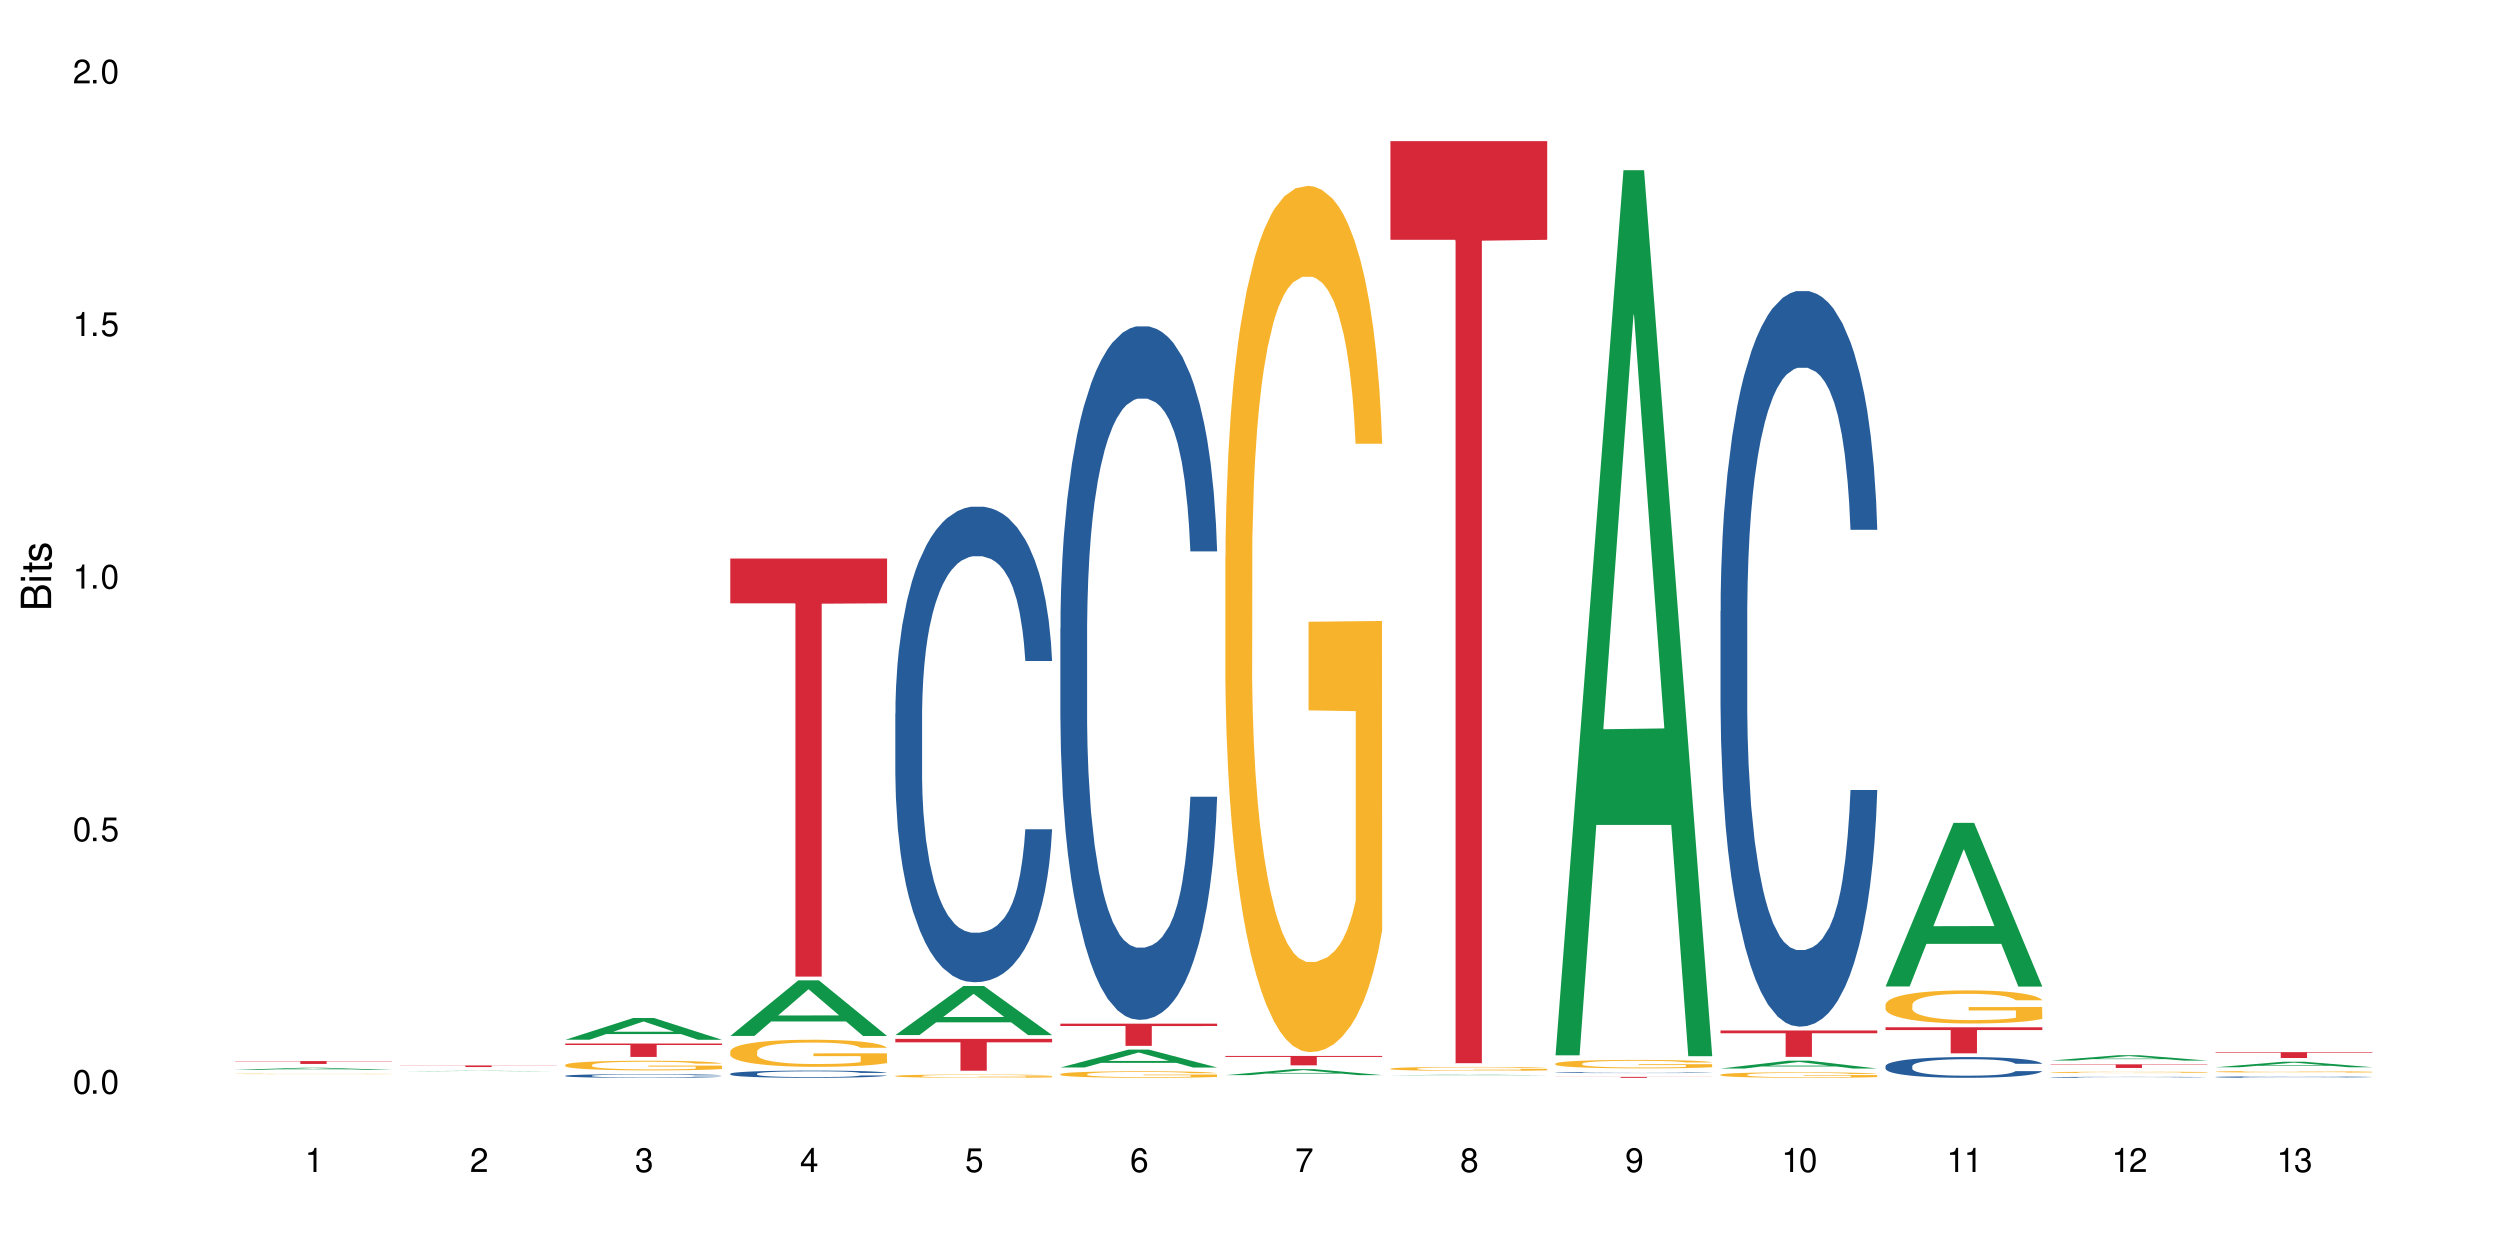 <?xml version="1.0" encoding="UTF-8"?>
<svg xmlns="http://www.w3.org/2000/svg" xmlns:xlink="http://www.w3.org/1999/xlink" width="720" height="360" viewBox="0 0 720 360">
<defs>
<g>
<g id="glyph-0-0">
</g>
<g id="glyph-0-1">
<path d="M 2.641 -6.938 C 2 -6.938 1.422 -6.656 1.078 -6.172 C 0.641 -5.562 0.406 -4.641 0.406 -3.359 C 0.406 -1.016 1.188 0.219 2.641 0.219 C 4.078 0.219 4.859 -1.016 4.859 -3.297 C 4.859 -4.641 4.656 -5.547 4.203 -6.172 C 3.844 -6.656 3.281 -6.938 2.641 -6.938 Z M 2.641 -6.188 C 3.547 -6.188 4 -5.25 4 -3.375 C 4 -1.406 3.562 -0.484 2.625 -0.484 C 1.734 -0.484 1.281 -1.438 1.281 -3.344 C 1.281 -5.25 1.734 -6.188 2.641 -6.188 Z M 2.641 -6.188 "/>
</g>
<g id="glyph-0-2">
<path d="M 1.828 -1 L 0.828 -1 L 0.828 0 L 1.828 0 Z M 1.828 -1 "/>
</g>
<g id="glyph-0-3">
<path d="M 4.562 -6.797 L 1.062 -6.797 L 0.547 -3.094 L 1.328 -3.094 C 1.719 -3.562 2.047 -3.734 2.578 -3.734 C 3.484 -3.734 4.062 -3.109 4.062 -2.094 C 4.062 -1.125 3.484 -0.531 2.578 -0.531 C 1.828 -0.531 1.375 -0.906 1.188 -1.672 L 0.328 -1.672 C 0.453 -1.109 0.547 -0.844 0.75 -0.594 C 1.125 -0.078 1.828 0.219 2.594 0.219 C 3.969 0.219 4.922 -0.781 4.922 -2.219 C 4.922 -3.562 4.031 -4.484 2.719 -4.484 C 2.25 -4.484 1.859 -4.359 1.469 -4.062 L 1.734 -5.969 L 4.562 -5.969 Z M 4.562 -6.797 "/>
</g>
<g id="glyph-0-4">
<path d="M 2.484 -4.938 L 2.484 0 L 3.328 0 L 3.328 -6.938 L 2.766 -6.938 C 2.469 -5.875 2.281 -5.734 0.984 -5.562 L 0.984 -4.938 Z M 2.484 -4.938 "/>
</g>
<g id="glyph-0-5">
<path d="M 4.859 -0.828 L 1.281 -0.828 C 1.359 -1.406 1.672 -1.781 2.5 -2.281 L 3.469 -2.828 C 4.406 -3.344 4.906 -4.062 4.906 -4.906 C 4.906 -5.484 4.672 -6.031 4.266 -6.406 C 3.859 -6.766 3.375 -6.938 2.719 -6.938 C 1.859 -6.938 1.219 -6.625 0.844 -6.031 C 0.609 -5.672 0.5 -5.234 0.484 -4.531 L 1.328 -4.531 C 1.359 -5.016 1.406 -5.281 1.531 -5.516 C 1.75 -5.938 2.188 -6.203 2.703 -6.203 C 3.469 -6.203 4.031 -5.641 4.031 -4.891 C 4.031 -4.344 3.719 -3.859 3.125 -3.516 L 2.234 -3 C 0.812 -2.172 0.406 -1.531 0.328 -0.016 L 4.859 -0.016 Z M 4.859 -0.828 "/>
</g>
<g id="glyph-0-6">
<path d="M 2.125 -3.188 L 2.578 -3.188 C 3.5 -3.188 3.984 -2.766 3.984 -1.922 C 3.984 -1.062 3.469 -0.531 2.594 -0.531 C 1.656 -0.531 1.203 -1 1.156 -2.016 L 0.312 -2.016 C 0.344 -1.453 0.438 -1.094 0.609 -0.781 C 0.953 -0.109 1.625 0.219 2.547 0.219 C 3.953 0.219 4.859 -0.625 4.859 -1.938 C 4.859 -2.828 4.516 -3.297 3.703 -3.594 C 4.344 -3.844 4.656 -4.328 4.656 -5.031 C 4.656 -6.219 3.875 -6.938 2.578 -6.938 C 1.203 -6.938 0.484 -6.172 0.453 -4.703 L 1.297 -4.703 C 1.312 -5.125 1.344 -5.359 1.453 -5.578 C 1.641 -5.969 2.062 -6.203 2.594 -6.203 C 3.344 -6.203 3.797 -5.75 3.797 -5 C 3.797 -4.516 3.609 -4.219 3.25 -4.047 C 3.016 -3.953 2.703 -3.922 2.125 -3.906 Z M 2.125 -3.188 "/>
</g>
<g id="glyph-0-7">
<path d="M 3.141 -1.672 L 3.141 0 L 3.984 0 L 3.984 -1.672 L 4.984 -1.672 L 4.984 -2.438 L 3.984 -2.438 L 3.984 -6.938 L 3.359 -6.938 L 0.266 -2.578 L 0.266 -1.672 Z M 3.141 -2.438 L 1 -2.438 L 3.141 -5.5 Z M 3.141 -2.438 "/>
</g>
<g id="glyph-0-8">
<path d="M 4.781 -5.125 C 4.609 -6.266 3.891 -6.938 2.844 -6.938 C 2.094 -6.938 1.422 -6.578 1.031 -5.953 C 0.594 -5.266 0.406 -4.422 0.406 -3.172 C 0.406 -2 0.578 -1.25 0.984 -0.641 C 1.359 -0.078 1.953 0.219 2.703 0.219 C 3.984 0.219 4.922 -0.75 4.922 -2.094 C 4.922 -3.375 4.062 -4.281 2.844 -4.281 C 2.172 -4.281 1.641 -4.031 1.281 -3.516 C 1.281 -5.234 1.828 -6.188 2.797 -6.188 C 3.391 -6.188 3.797 -5.797 3.938 -5.125 Z M 2.734 -3.531 C 3.547 -3.531 4.062 -2.953 4.062 -2.031 C 4.062 -1.156 3.484 -0.531 2.703 -0.531 C 1.922 -0.531 1.328 -1.188 1.328 -2.078 C 1.328 -2.938 1.906 -3.531 2.734 -3.531 Z M 2.734 -3.531 "/>
</g>
<g id="glyph-0-9">
<path d="M 4.984 -6.797 L 0.438 -6.797 L 0.438 -5.969 L 4.109 -5.969 C 2.5 -3.656 1.828 -2.234 1.328 0 L 2.219 0 C 2.594 -2.172 3.453 -4.047 4.984 -6.094 Z M 4.984 -6.797 "/>
</g>
<g id="glyph-0-10">
<path d="M 3.75 -3.656 C 4.469 -4.094 4.688 -4.438 4.688 -5.078 C 4.688 -6.172 3.844 -6.938 2.641 -6.938 C 1.438 -6.938 0.594 -6.172 0.594 -5.094 C 0.594 -4.438 0.812 -4.094 1.516 -3.656 C 0.734 -3.266 0.359 -2.703 0.359 -1.922 C 0.359 -0.656 1.281 0.219 2.641 0.219 C 3.984 0.219 4.922 -0.656 4.922 -1.922 C 4.922 -2.703 4.531 -3.266 3.75 -3.656 Z M 2.641 -6.188 C 3.359 -6.188 3.812 -5.75 3.812 -5.062 C 3.812 -4.406 3.344 -3.984 2.641 -3.984 C 1.922 -3.984 1.453 -4.406 1.453 -5.078 C 1.453 -5.75 1.922 -6.188 2.641 -6.188 Z M 2.641 -3.266 C 3.484 -3.266 4.062 -2.719 4.062 -1.906 C 4.062 -1.078 3.484 -0.531 2.625 -0.531 C 1.797 -0.531 1.219 -1.094 1.219 -1.906 C 1.219 -2.719 1.781 -3.266 2.641 -3.266 Z M 2.641 -3.266 "/>
</g>
<g id="glyph-0-11">
<path d="M 0.516 -1.578 C 0.672 -0.453 1.406 0.219 2.438 0.219 C 3.188 0.219 3.859 -0.141 4.266 -0.766 C 4.688 -1.453 4.891 -2.297 4.891 -3.547 C 4.891 -4.719 4.703 -5.453 4.312 -6.078 C 3.938 -6.641 3.344 -6.938 2.594 -6.938 C 1.297 -6.938 0.359 -5.969 0.359 -4.625 C 0.359 -3.344 1.234 -2.453 2.453 -2.453 C 3.094 -2.453 3.578 -2.672 4.016 -3.203 C 4 -1.484 3.469 -0.531 2.5 -0.531 C 1.906 -0.531 1.484 -0.906 1.359 -1.578 Z M 2.578 -6.203 C 3.375 -6.203 3.969 -5.531 3.969 -4.641 C 3.969 -3.797 3.391 -3.188 2.547 -3.188 C 1.734 -3.188 1.234 -3.766 1.234 -4.688 C 1.234 -5.562 1.797 -6.203 2.578 -6.203 Z M 2.578 -6.203 "/>
</g>
<g id="glyph-1-0">
</g>
<g id="glyph-1-1">
<path d="M 0 -0.953 L 0 -4.891 C 0 -5.719 -0.234 -6.344 -0.734 -6.797 C -1.188 -7.234 -1.812 -7.469 -2.5 -7.469 C -3.547 -7.469 -4.188 -7 -4.625 -5.875 C -4.984 -6.688 -5.625 -7.094 -6.531 -7.094 C -7.172 -7.094 -7.734 -6.859 -8.141 -6.391 C -8.562 -5.922 -8.75 -5.344 -8.75 -4.5 L -8.75 -0.953 Z M -4.984 -2.062 L -7.766 -2.062 L -7.766 -4.219 C -7.766 -4.844 -7.688 -5.203 -7.453 -5.5 C -7.219 -5.812 -6.859 -5.969 -6.375 -5.969 C -5.891 -5.969 -5.531 -5.812 -5.297 -5.5 C -5.062 -5.203 -4.984 -4.844 -4.984 -4.219 Z M -0.984 -2.062 L -4 -2.062 L -4 -4.781 C -4 -5.766 -3.438 -6.359 -2.484 -6.359 C -1.547 -6.359 -0.984 -5.766 -0.984 -4.781 Z M -0.984 -2.062 "/>
</g>
<g id="glyph-1-2">
<path d="M -6.281 -1.797 L -6.281 -0.797 L 0 -0.797 L 0 -1.797 Z M -8.75 -1.797 L -8.75 -0.797 L -7.484 -0.797 L -7.484 -1.797 Z M -8.75 -1.797 "/>
</g>
<g id="glyph-1-3">
<path d="M -6.281 -3.047 L -6.281 -2.016 L -8.016 -2.016 L -8.016 -1.016 L -6.281 -1.016 L -6.281 -0.172 L -5.469 -0.172 L -5.469 -1.016 L -0.719 -1.016 C -0.078 -1.016 0.281 -1.453 0.281 -2.234 C 0.281 -2.5 0.25 -2.719 0.188 -3.047 L -0.641 -3.047 C -0.609 -2.906 -0.594 -2.766 -0.594 -2.562 C -0.594 -2.141 -0.719 -2.016 -1.156 -2.016 L -5.469 -2.016 L -5.469 -3.047 Z M -6.281 -3.047 "/>
</g>
<g id="glyph-1-4">
<path d="M -4.531 -5.25 C -5.766 -5.25 -6.469 -4.422 -6.469 -2.969 C -6.469 -1.516 -5.719 -0.562 -4.547 -0.562 C -3.562 -0.562 -3.094 -1.062 -2.734 -2.562 L -2.516 -3.484 C -2.344 -4.188 -2.094 -4.469 -1.641 -4.469 C -1.047 -4.469 -0.641 -3.875 -0.641 -3 C -0.641 -2.453 -0.797 -2 -1.062 -1.75 C -1.25 -1.594 -1.422 -1.531 -1.875 -1.469 L -1.875 -0.406 C -0.422 -0.453 0.281 -1.266 0.281 -2.922 C 0.281 -4.5 -0.5 -5.516 -1.719 -5.516 C -2.656 -5.516 -3.172 -4.984 -3.469 -3.734 L -3.703 -2.766 C -3.891 -1.953 -4.156 -1.609 -4.594 -1.609 C -5.188 -1.609 -5.547 -2.125 -5.547 -2.938 C -5.547 -3.75 -5.203 -4.172 -4.531 -4.203 Z M -4.531 -5.25 "/>
</g>
</g>
</defs>
<rect x="-72" y="-36" width="864" height="432" fill="rgb(100%, 100%, 100%)" fill-opacity="1"/>
<path fill-rule="nonzero" fill="rgb(6.275%, 58.824%, 28.235%)" fill-opacity="1" d="M 67.73 308.133 L 67.777 308.129 L 87.316 307.504 L 93.25 307.504 L 112.883 308.133 L 105.984 308.133 L 101.066 307.969 L 79.5 307.969 L 74.676 308.133 L 67.73 308.133 L 81.574 307.898 L 99.086 307.898 L 90.355 307.605 L 90.164 307.605 L 81.527 307.898 L 81.574 307.898 Z M 67.73 308.133 "/>
<path fill-rule="nonzero" fill="rgb(96.863%, 70.196%, 16.863%)" fill-opacity="1" d="M 67.73 309.273 L 67.785 309.273 L 67.785 309.27 L 68.008 309.266 L 68.559 309.258 L 69.273 309.25 L 70.043 309.246 L 70.539 309.242 L 71.367 309.238 L 72.082 309.238 L 73.898 309.23 L 76.211 309.227 L 77.477 309.223 L 78.91 309.223 L 80.945 309.219 L 81.883 309.219 L 84.746 309.215 L 95.484 309.215 L 98.566 309.219 L 101.707 309.219 L 103.137 309.223 L 104.898 309.223 L 106.551 309.227 L 107.875 309.23 L 109.195 309.234 L 110.297 309.238 L 111.234 309.242 L 112.059 309.246 L 112.555 309.25 L 112.883 309.258 L 105.23 309.258 L 104.789 309.25 L 104.293 309.25 L 103.469 309.242 L 102.641 309.242 L 101.816 309.238 L 100.273 309.234 L 98.953 309.234 L 97.301 309.23 L 84.582 309.23 L 83.039 309.234 L 82.102 309.234 L 81.551 309.238 L 79.902 309.242 L 78.801 309.246 L 78.195 309.246 L 77.422 309.25 L 76.871 309.254 L 76.266 309.258 L 75.938 309.262 L 75.496 309.27 L 75.441 309.293 L 75.605 309.297 L 75.938 309.305 L 76.375 309.309 L 77.035 309.312 L 77.699 309.316 L 78.855 309.32 L 79.844 309.324 L 80.617 309.328 L 82.102 309.332 L 84.141 309.332 L 85.629 309.336 L 87.445 309.336 L 88.82 309.34 L 93.832 309.34 L 97.137 309.336 L 101.598 309.336 L 102.754 309.332 L 104.348 309.332 L 105.285 309.328 L 105.285 309.297 L 91.684 309.297 L 91.684 309.285 L 112.828 309.285 L 112.883 309.332 L 111.727 309.336 L 110.297 309.34 L 108.918 309.344 L 107.488 309.344 L 105.449 309.348 L 103.797 309.348 L 101.266 309.352 L 83.48 309.352 L 81.719 309.348 L 79.516 309.344 L 78.082 309.344 L 76.598 309.34 L 75.109 309.336 L 73.789 309.336 L 72.906 309.332 L 72.027 309.328 L 71.09 309.324 L 70.207 309.32 L 69.547 309.316 L 68.941 309.312 L 68.5 309.309 L 68.062 309.301 L 67.84 309.297 L 67.73 309.293 Z M 67.73 309.273 "/>
<path fill-rule="nonzero" fill="rgb(83.922%, 15.686%, 22.353%)" fill-opacity="1" d="M 67.73 305.586 L 112.883 305.586 L 112.883 305.676 L 94.066 305.676 L 94.066 306.418 L 86.496 306.418 L 86.496 305.676 L 67.73 305.676 Z M 67.73 305.586 "/>
<path fill-rule="nonzero" fill="rgb(6.275%, 58.824%, 28.235%)" fill-opacity="1" d="M 115.262 308.531 L 115.309 308.531 L 134.848 308.391 L 140.781 308.391 L 160.414 308.531 L 153.516 308.531 L 148.598 308.492 L 127.031 308.492 L 122.207 308.531 L 115.262 308.531 L 129.105 308.48 L 146.617 308.48 L 137.887 308.414 L 137.691 308.414 L 129.059 308.48 L 129.105 308.48 Z M 115.262 308.531 "/>
<path fill-rule="nonzero" fill="rgb(83.922%, 15.686%, 22.353%)" fill-opacity="1" d="M 115.262 306.848 L 160.414 306.848 L 160.414 306.898 L 141.598 306.898 L 141.598 307.309 L 134.023 307.309 L 134.023 306.898 L 115.262 306.898 Z M 115.262 306.848 "/>
<path fill-rule="nonzero" fill="rgb(6.275%, 58.824%, 28.235%)" fill-opacity="1" d="M 162.793 299.453 L 162.84 299.449 L 182.379 293.176 L 188.312 293.176 L 207.945 299.461 L 201.047 299.461 L 196.125 297.82 L 174.562 297.82 L 169.738 299.453 L 162.793 299.453 L 176.637 297.141 L 194.148 297.137 L 185.418 294.203 L 185.32 294.199 L 185.223 294.215 L 176.59 297.137 L 176.637 297.141 Z M 162.793 299.453 "/>
<path fill-rule="nonzero" fill="rgb(14.51%, 36.078%, 60%)" fill-opacity="1" d="M 162.793 309.816 L 162.848 309.816 L 162.848 309.793 L 163.012 309.754 L 163.398 309.707 L 163.781 309.676 L 164.773 309.621 L 166.148 309.566 L 167.582 309.523 L 168.629 309.496 L 169.562 309.477 L 171.711 309.441 L 173.09 309.422 L 174.574 309.406 L 176.391 309.391 L 177.715 309.383 L 180.688 309.367 L 182.891 309.359 L 184.598 309.355 L 188.285 309.355 L 190.488 309.359 L 192.086 309.363 L 193.848 309.371 L 195.336 309.383 L 197.922 309.402 L 200.234 309.43 L 201.281 309.445 L 202.934 309.477 L 204.199 309.504 L 205.082 309.527 L 206.074 309.566 L 206.953 309.609 L 207.613 309.656 L 207.945 309.699 L 200.234 309.699 L 199.852 309.66 L 199.41 309.629 L 198.582 309.59 L 197.758 309.562 L 196.602 309.535 L 195.555 309.516 L 194.125 309.496 L 192.855 309.484 L 191.535 309.477 L 190.27 309.473 L 187.848 309.465 L 185.039 309.465 L 183.992 309.469 L 181.844 309.477 L 180.688 309.484 L 179.035 309.496 L 177.879 309.508 L 176.504 309.527 L 175.566 309.543 L 174.41 309.57 L 173.586 309.59 L 172.648 309.625 L 172.098 309.648 L 171.602 309.676 L 171.16 309.707 L 170.832 309.742 L 170.609 309.777 L 170.5 309.812 L 170.5 309.961 L 170.609 309.996 L 170.887 310.035 L 171.602 310.094 L 172.648 310.145 L 173.859 310.188 L 175.016 310.215 L 175.676 310.23 L 176.559 310.246 L 177.934 310.266 L 179.918 310.285 L 181.074 310.293 L 182.836 310.301 L 184.652 310.305 L 187.074 310.305 L 189.223 310.301 L 190.656 310.293 L 192.141 310.285 L 194.18 310.27 L 195.445 310.254 L 196.547 310.234 L 197.371 310.219 L 197.922 310.203 L 198.75 310.172 L 199.41 310.141 L 199.906 310.105 L 200.234 310.074 L 207.945 310.074 L 207.613 310.113 L 207.117 310.148 L 206.625 310.176 L 205.852 310.211 L 204.973 310.242 L 203.703 310.273 L 202.66 310.297 L 201.281 310.32 L 200.016 310.34 L 198.641 310.355 L 196.602 310.375 L 195.281 310.387 L 193.848 310.395 L 192.141 310.402 L 189.992 310.406 L 187.68 310.41 L 185.535 310.414 L 183.219 310.41 L 181.512 310.406 L 179.254 310.398 L 176.449 310.383 L 174.41 310.363 L 172.812 310.344 L 171.438 310.324 L 169.895 310.301 L 167.914 310.258 L 166.699 310.223 L 165.875 310.195 L 164.938 310.16 L 164.277 310.125 L 163.508 310.07 L 162.957 310.004 L 162.793 309.949 Z M 162.793 309.816 "/>
<path fill-rule="nonzero" fill="rgb(96.863%, 70.196%, 16.863%)" fill-opacity="1" d="M 162.793 306.684 L 162.848 306.68 L 162.848 306.629 L 163.066 306.516 L 163.617 306.355 L 164.332 306.227 L 165.105 306.125 L 165.602 306.07 L 166.426 305.996 L 167.141 305.941 L 168.957 305.824 L 171.27 305.719 L 172.539 305.672 L 173.969 305.629 L 176.008 305.582 L 176.941 305.562 L 179.805 305.523 L 183.055 305.496 L 186.633 305.488 L 188.285 305.492 L 190.543 305.504 L 193.629 305.531 L 195.391 305.555 L 196.766 305.582 L 198.199 305.613 L 199.961 305.664 L 201.613 305.727 L 202.934 305.789 L 204.254 305.863 L 205.355 305.945 L 206.293 306.035 L 207.117 306.141 L 207.613 306.23 L 207.945 306.32 L 200.289 306.32 L 199.852 306.23 L 199.355 306.16 L 198.527 306.078 L 197.703 306.016 L 196.875 305.969 L 195.336 305.902 L 194.012 305.859 L 192.363 305.824 L 190.766 305.801 L 188.949 305.789 L 187.848 305.781 L 184.926 305.781 L 182.285 305.801 L 180.742 305.82 L 179.641 305.84 L 178.098 305.879 L 177.164 305.91 L 176.613 305.93 L 174.961 306.008 L 173.859 306.078 L 173.254 306.129 L 172.484 306.203 L 171.934 306.273 L 171.328 306.375 L 170.996 306.449 L 170.555 306.625 L 170.5 307.082 L 170.664 307.176 L 170.996 307.281 L 171.438 307.371 L 172.098 307.469 L 172.758 307.543 L 173.914 307.641 L 174.906 307.707 L 175.676 307.75 L 177.164 307.82 L 177.77 307.844 L 179.199 307.891 L 180.688 307.926 L 182.504 307.953 L 183.883 307.969 L 186.082 307.984 L 188.891 307.984 L 192.195 307.969 L 194.289 307.945 L 195.719 307.926 L 196.656 307.91 L 197.812 307.883 L 198.641 307.855 L 199.41 307.828 L 200.348 307.785 L 200.348 307.176 L 186.746 307.176 L 186.746 306.891 L 207.891 306.887 L 207.945 307.883 L 206.789 307.949 L 205.355 308.016 L 203.98 308.066 L 202.547 308.109 L 200.512 308.156 L 198.859 308.188 L 196.324 308.223 L 194.012 308.246 L 191.59 308.262 L 189.441 308.27 L 186.91 308.273 L 184.652 308.266 L 182.23 308.254 L 180.301 308.23 L 178.539 308.207 L 176.777 308.172 L 174.574 308.121 L 173.145 308.078 L 171.656 308.023 L 170.172 307.961 L 168.848 307.891 L 167.969 307.84 L 167.086 307.777 L 166.148 307.699 L 165.27 307.613 L 164.609 307.535 L 164.004 307.445 L 163.562 307.363 L 163.121 307.25 L 162.902 307.156 L 162.793 307.078 Z M 162.793 306.684 "/>
<path fill-rule="nonzero" fill="rgb(83.922%, 15.686%, 22.353%)" fill-opacity="1" d="M 162.793 300.543 L 207.945 300.543 L 207.945 300.957 L 189.125 300.961 L 189.125 304.406 L 181.555 304.406 L 181.555 300.965 L 181.445 300.957 L 162.793 300.957 Z M 162.793 300.543 "/>
<path fill-rule="nonzero" fill="rgb(6.275%, 58.824%, 28.235%)" fill-opacity="1" d="M 210.32 298.348 L 210.371 298.336 L 229.906 282.34 L 235.84 282.34 L 255.477 298.363 L 248.578 298.363 L 243.656 294.184 L 222.094 294.184 L 217.27 298.348 L 210.32 298.348 L 224.168 292.453 L 241.68 292.438 L 232.945 284.961 L 232.852 284.945 L 232.754 284.988 L 224.117 292.438 L 224.168 292.453 Z M 210.32 298.348 "/>
<path fill-rule="nonzero" fill="rgb(14.51%, 36.078%, 60%)" fill-opacity="1" d="M 210.32 309.234 L 210.375 309.234 L 210.375 309.188 L 210.543 309.117 L 210.926 309.023 L 211.312 308.961 L 212.305 308.852 L 213.68 308.742 L 215.113 308.656 L 216.16 308.609 L 217.094 308.57 L 219.242 308.5 L 220.617 308.465 L 222.105 308.43 L 223.922 308.398 L 225.246 308.379 L 228.219 308.348 L 230.422 308.336 L 232.129 308.328 L 235.816 308.328 L 238.02 308.336 L 239.617 308.348 L 241.379 308.363 L 242.863 308.379 L 245.453 308.422 L 247.766 308.477 L 248.812 308.504 L 250.465 308.562 L 251.73 308.621 L 252.613 308.672 L 253.602 308.742 L 254.484 308.828 L 255.145 308.926 L 255.477 309.008 L 247.766 309.008 L 247.379 308.93 L 246.941 308.871 L 246.113 308.793 L 245.289 308.738 L 244.133 308.684 L 243.086 308.645 L 241.652 308.609 L 240.387 308.586 L 239.066 308.57 L 237.801 308.559 L 235.375 308.547 L 232.566 308.547 L 231.523 308.551 L 229.375 308.566 L 228.219 308.578 L 226.566 308.605 L 225.41 308.629 L 224.031 308.668 L 223.098 308.703 L 221.941 308.75 L 221.113 308.793 L 220.18 308.855 L 219.629 308.906 L 219.133 308.957 L 218.691 309.02 L 218.359 309.086 L 218.141 309.156 L 218.031 309.227 L 218.031 309.523 L 218.141 309.59 L 218.418 309.672 L 219.133 309.785 L 220.18 309.887 L 221.391 309.969 L 222.547 310.023 L 223.207 310.051 L 224.086 310.082 L 225.465 310.121 L 227.445 310.156 L 228.602 310.172 L 230.367 310.188 L 232.184 310.195 L 234.605 310.195 L 236.754 310.188 L 238.184 310.18 L 239.672 310.164 L 241.707 310.133 L 242.977 310.102 L 244.078 310.066 L 244.902 310.027 L 245.453 309.996 L 246.277 309.938 L 246.941 309.875 L 247.438 309.809 L 247.766 309.742 L 255.477 309.742 L 255.145 309.82 L 254.648 309.895 L 254.152 309.949 L 253.383 310.016 L 252.5 310.074 L 251.234 310.141 L 250.188 310.184 L 248.812 310.23 L 247.547 310.27 L 246.168 310.301 L 244.133 310.34 L 242.809 310.359 L 241.379 310.375 L 239.672 310.391 L 237.523 310.402 L 235.211 310.41 L 233.062 310.414 L 230.75 310.41 L 229.043 310.402 L 226.785 310.383 L 223.977 310.352 L 221.941 310.312 L 220.344 310.277 L 218.965 310.238 L 217.426 310.188 L 215.441 310.105 L 214.23 310.039 L 213.406 309.988 L 212.469 309.914 L 211.809 309.844 L 211.039 309.738 L 210.488 309.605 L 210.32 309.5 Z M 210.32 309.234 "/>
<path fill-rule="nonzero" fill="rgb(96.863%, 70.196%, 16.863%)" fill-opacity="1" d="M 210.32 302.789 L 210.375 302.781 L 210.375 302.637 L 210.598 302.316 L 211.148 301.875 L 211.863 301.512 L 212.633 301.227 L 213.129 301.078 L 213.957 300.863 L 214.672 300.707 L 216.488 300.387 L 218.801 300.09 L 220.066 299.961 L 221.5 299.84 L 223.539 299.703 L 224.473 299.656 L 227.336 299.539 L 230.586 299.469 L 234.164 299.449 L 235.816 299.453 L 238.074 299.484 L 241.156 299.562 L 242.922 299.633 L 244.297 299.703 L 245.73 299.797 L 247.492 299.938 L 249.145 300.109 L 250.465 300.281 L 251.785 300.496 L 252.887 300.723 L 253.824 300.973 L 254.648 301.27 L 255.145 301.52 L 255.477 301.77 L 247.82 301.77 L 247.379 301.52 L 246.887 301.328 L 246.059 301.094 L 245.234 300.922 L 244.406 300.785 L 242.863 300.602 L 241.543 300.488 L 239.891 300.387 L 238.293 300.324 L 236.477 300.281 L 235.375 300.266 L 232.457 300.266 L 229.816 300.316 L 228.273 300.375 L 227.172 300.43 L 225.629 300.539 L 224.695 300.621 L 224.145 300.68 L 222.492 300.902 L 221.391 301.102 L 220.785 301.234 L 220.012 301.449 L 219.461 301.641 L 218.855 301.926 L 218.527 302.141 L 218.086 302.625 L 218.031 303.906 L 218.195 304.176 L 218.527 304.469 L 218.965 304.727 L 219.629 304.996 L 220.289 305.203 L 221.445 305.48 L 222.438 305.664 L 223.207 305.785 L 224.695 305.98 L 225.301 306.043 L 226.73 306.172 L 228.219 306.27 L 230.035 306.355 L 231.41 306.398 L 233.613 306.434 L 236.422 306.434 L 239.727 306.391 L 241.82 306.336 L 243.25 306.277 L 244.188 306.227 L 245.344 306.148 L 246.168 306.078 L 246.941 306 L 247.875 305.879 L 247.875 304.176 L 234.273 304.168 L 234.273 303.371 L 255.422 303.363 L 255.477 306.148 L 254.32 306.344 L 252.887 306.527 L 251.512 306.668 L 250.078 306.789 L 248.043 306.926 L 246.391 307.012 L 243.855 307.109 L 241.543 307.176 L 239.121 307.219 L 236.973 307.238 L 234.441 307.246 L 232.184 307.23 L 229.758 307.191 L 227.832 307.133 L 226.07 307.062 L 224.309 306.969 L 222.105 306.82 L 220.672 306.699 L 219.188 306.547 L 217.699 306.371 L 216.379 306.18 L 215.496 306.027 L 214.617 305.859 L 213.68 305.645 L 212.801 305.402 L 212.137 305.18 L 211.531 304.934 L 211.094 304.695 L 210.652 304.375 L 210.43 304.121 L 210.32 303.898 Z M 210.32 302.789 "/>
<path fill-rule="nonzero" fill="rgb(83.922%, 15.686%, 22.353%)" fill-opacity="1" d="M 210.32 160.867 L 255.477 160.867 L 255.477 173.754 L 236.656 173.867 L 236.656 281.258 L 229.086 281.258 L 229.086 173.98 L 228.977 173.754 L 210.32 173.754 Z M 210.32 160.867 "/>
<path fill-rule="nonzero" fill="rgb(6.275%, 58.824%, 28.235%)" fill-opacity="1" d="M 257.852 298.105 L 257.898 298.094 L 277.438 283.973 L 283.371 283.973 L 303.004 298.117 L 296.105 298.117 L 291.188 294.426 L 269.621 294.426 L 264.797 298.105 L 257.852 298.105 L 271.695 292.898 L 289.207 292.887 L 280.477 286.281 L 280.379 286.27 L 280.285 286.309 L 271.648 292.887 L 271.695 292.898 Z M 257.852 298.105 "/>
<path fill-rule="nonzero" fill="rgb(14.51%, 36.078%, 60%)" fill-opacity="1" d="M 257.852 205.523 L 257.906 205.398 L 257.906 202.395 L 258.07 197.637 L 258.457 191.629 L 258.844 187.496 L 259.832 180.113 L 261.211 172.977 L 262.641 167.469 L 263.688 164.215 L 264.625 161.711 L 266.773 157.078 L 268.148 154.699 L 269.637 152.57 L 271.453 150.441 L 272.773 149.191 L 275.746 147.188 L 277.949 146.312 L 279.656 145.938 L 283.348 145.938 L 285.551 146.438 L 287.145 147.062 L 288.91 148.066 L 290.395 149.191 L 292.984 151.945 L 295.297 155.449 L 296.344 157.453 L 297.996 161.336 L 299.262 165.09 L 300.141 168.344 L 301.133 172.977 L 302.016 178.609 L 302.676 184.992 L 303.004 190.375 L 295.297 190.375 L 294.91 185.371 L 294.469 181.488 L 293.645 176.355 L 292.816 172.727 L 291.66 169.094 L 290.617 166.719 L 289.184 164.34 L 287.918 162.836 L 286.598 161.711 L 285.328 160.957 L 282.906 160.207 L 280.098 160.207 L 279.051 160.457 L 276.902 161.461 L 275.746 162.336 L 274.098 164.09 L 272.941 165.715 L 271.562 168.219 L 270.625 170.348 L 269.469 173.602 L 268.645 176.48 L 267.707 180.613 L 267.156 183.742 L 266.66 187.246 L 266.223 191.379 L 265.891 195.758 L 265.672 200.391 L 265.562 204.898 L 265.562 224.301 L 265.672 228.809 L 265.945 234.066 L 266.66 241.703 L 267.707 248.336 L 268.918 253.594 L 270.074 257.352 L 270.738 259.102 L 271.617 261.105 L 272.996 263.609 L 274.977 266.113 L 276.133 267.113 L 277.895 268.117 L 279.711 268.617 L 282.137 268.617 L 284.281 268.117 L 285.715 267.488 L 287.203 266.488 L 289.238 264.359 L 290.504 262.355 L 291.605 259.98 L 292.434 257.602 L 292.984 255.598 L 293.809 251.715 L 294.469 247.461 L 294.965 243.078 L 295.297 238.824 L 303.004 238.824 L 302.676 243.832 L 302.18 248.711 L 301.684 252.344 L 300.914 256.723 L 300.031 260.605 L 298.766 264.984 L 297.719 267.867 L 296.344 270.996 L 295.074 273.375 L 293.699 275.5 L 291.66 278.004 L 290.34 279.258 L 288.91 280.383 L 287.203 281.387 L 285.055 282.262 L 282.742 282.762 L 280.594 282.887 L 278.281 282.637 L 276.574 282.137 L 274.316 281.008 L 271.508 278.758 L 269.469 276.379 L 267.875 274 L 266.496 271.496 L 264.953 268.117 L 262.973 262.609 L 261.762 258.352 L 260.934 254.848 L 260 249.965 L 259.34 245.582 L 258.566 238.574 L 258.016 229.684 L 257.852 222.801 Z M 257.852 205.523 "/>
<path fill-rule="nonzero" fill="rgb(96.863%, 70.196%, 16.863%)" fill-opacity="1" d="M 257.852 309.871 L 257.906 309.867 L 257.906 309.852 L 258.125 309.812 L 258.676 309.758 L 259.395 309.715 L 260.164 309.68 L 260.66 309.66 L 261.484 309.637 L 262.203 309.617 L 264.02 309.578 L 266.332 309.539 L 267.598 309.523 L 269.031 309.512 L 271.066 309.492 L 272.004 309.488 L 274.867 309.473 L 278.117 309.465 L 281.695 309.461 L 283.348 309.465 L 285.605 309.465 L 288.688 309.477 L 290.449 309.484 L 291.828 309.492 L 293.258 309.504 L 295.02 309.523 L 296.672 309.543 L 297.996 309.562 L 299.316 309.59 L 300.418 309.617 L 301.352 309.648 L 302.18 309.684 L 302.676 309.715 L 303.004 309.746 L 295.352 309.746 L 294.91 309.715 L 294.414 309.691 L 293.59 309.664 L 292.762 309.641 L 291.938 309.625 L 290.395 309.602 L 289.074 309.59 L 287.422 309.578 L 285.824 309.57 L 284.008 309.562 L 279.988 309.562 L 277.344 309.566 L 275.805 309.574 L 274.703 309.582 L 273.16 309.594 L 272.223 309.605 L 271.672 309.613 L 270.02 309.641 L 268.918 309.664 L 268.312 309.68 L 267.543 309.707 L 266.992 309.73 L 266.387 309.766 L 266.055 309.789 L 265.617 309.848 L 265.562 310.004 L 265.727 310.039 L 266.055 310.074 L 266.496 310.105 L 267.156 310.137 L 267.82 310.164 L 268.977 310.199 L 269.965 310.219 L 270.738 310.234 L 272.223 310.258 L 272.828 310.266 L 274.262 310.281 L 275.746 310.293 L 277.566 310.305 L 278.941 310.309 L 281.145 310.312 L 283.953 310.312 L 287.258 310.309 L 289.348 310.301 L 290.781 310.293 L 291.719 310.289 L 292.875 310.277 L 293.699 310.27 L 294.469 310.262 L 295.406 310.246 L 295.406 310.039 L 281.805 310.039 L 281.805 309.941 L 302.949 309.941 L 303.004 310.277 L 301.848 310.301 L 300.418 310.324 L 299.039 310.344 L 297.609 310.355 L 295.57 310.375 L 293.918 310.383 L 291.387 310.395 L 289.074 310.402 L 286.652 310.41 L 284.504 310.41 L 281.969 310.414 L 279.711 310.41 L 277.289 310.406 L 275.363 310.398 L 273.602 310.391 L 271.84 310.379 L 269.637 310.359 L 268.203 310.348 L 266.719 310.328 L 265.23 310.305 L 263.91 310.281 L 263.027 310.266 L 262.148 310.242 L 261.211 310.219 L 260.328 310.188 L 259.668 310.16 L 259.062 310.129 L 258.621 310.102 L 258.184 310.062 L 257.961 310.031 L 257.852 310.004 Z M 257.852 309.871 "/>
<path fill-rule="nonzero" fill="rgb(83.922%, 15.686%, 22.353%)" fill-opacity="1" d="M 257.852 299.203 L 303.004 299.203 L 303.004 300.184 L 284.188 300.195 L 284.188 308.379 L 276.617 308.379 L 276.617 300.203 L 276.504 300.184 L 257.852 300.184 Z M 257.852 299.203 "/>
<path fill-rule="nonzero" fill="rgb(6.275%, 58.824%, 28.235%)" fill-opacity="1" d="M 305.383 307.438 L 305.43 307.434 L 324.969 302.293 L 330.902 302.293 L 350.535 307.445 L 343.637 307.445 L 338.715 306.098 L 317.152 306.098 L 312.328 307.438 L 305.383 307.438 L 319.227 305.543 L 336.738 305.539 L 328.008 303.133 L 327.91 303.129 L 327.812 303.145 L 319.18 305.539 L 319.227 305.543 Z M 305.383 307.438 "/>
<path fill-rule="nonzero" fill="rgb(14.51%, 36.078%, 60%)" fill-opacity="1" d="M 305.383 180.898 L 305.438 180.719 L 305.438 176.336 L 305.602 169.398 L 305.988 160.633 L 306.371 154.609 L 307.363 143.836 L 308.742 133.43 L 310.172 125.398 L 311.219 120.652 L 312.156 117 L 314.301 110.246 L 315.68 106.777 L 317.164 103.672 L 318.984 100.57 L 320.305 98.742 L 323.277 95.82 L 325.48 94.543 L 327.188 93.996 L 330.879 93.996 L 333.078 94.727 L 334.676 95.641 L 336.438 97.102 L 337.926 98.742 L 340.512 102.758 L 342.828 107.871 L 343.871 110.793 L 345.523 116.453 L 346.789 121.93 L 347.672 126.676 L 348.664 133.43 L 349.543 141.648 L 350.203 150.957 L 350.535 158.809 L 342.828 158.809 L 342.441 151.504 L 342 145.848 L 341.176 138.359 L 340.348 133.066 L 339.191 127.773 L 338.145 124.301 L 336.715 120.832 L 335.449 118.645 L 334.125 117 L 332.859 115.906 L 330.438 114.809 L 327.629 114.809 L 326.582 115.176 L 324.434 116.633 L 323.277 117.914 L 321.625 120.469 L 320.469 122.844 L 319.094 126.492 L 318.156 129.598 L 317 134.344 L 316.176 138.543 L 315.238 144.566 L 314.688 149.133 L 314.191 154.246 L 313.75 160.27 L 313.422 166.66 L 313.199 173.414 L 313.09 179.988 L 313.09 208.285 L 313.199 214.859 L 313.477 222.527 L 314.191 233.664 L 315.238 243.34 L 316.449 251.008 L 317.605 256.484 L 318.266 259.039 L 319.148 261.961 L 320.523 265.613 L 322.508 269.262 L 323.664 270.723 L 325.426 272.184 L 327.242 272.914 L 329.664 272.914 L 331.812 272.184 L 333.246 271.273 L 334.73 269.812 L 336.77 266.707 L 338.035 263.785 L 339.137 260.316 L 339.961 256.848 L 340.512 253.926 L 341.34 248.27 L 342 242.059 L 342.496 235.672 L 342.828 229.465 L 350.535 229.465 L 350.203 236.766 L 349.711 243.887 L 349.215 249.18 L 348.441 255.57 L 347.562 261.23 L 346.297 267.621 L 345.25 271.82 L 343.871 276.383 L 342.605 279.852 L 341.23 282.957 L 339.191 286.609 L 337.871 288.434 L 336.438 290.078 L 334.73 291.535 L 332.586 292.816 L 330.27 293.547 L 328.125 293.727 L 325.812 293.363 L 324.105 292.633 L 321.848 290.988 L 319.039 287.703 L 317 284.234 L 315.402 280.766 L 314.027 277.113 L 312.484 272.184 L 310.504 264.152 L 309.293 257.945 L 308.465 252.832 L 307.531 245.711 L 306.867 239.32 L 306.098 229.098 L 305.547 216.137 L 305.383 206.094 Z M 305.383 180.898 "/>
<path fill-rule="nonzero" fill="rgb(96.863%, 70.196%, 16.863%)" fill-opacity="1" d="M 305.383 309.336 L 305.438 309.332 L 305.438 309.301 L 305.656 309.223 L 306.207 309.113 L 306.922 309.027 L 307.695 308.957 L 308.191 308.922 L 309.016 308.871 L 309.73 308.832 L 311.551 308.754 L 313.863 308.684 L 315.129 308.652 L 316.559 308.621 L 318.598 308.59 L 319.535 308.578 L 322.398 308.551 L 325.645 308.531 L 329.227 308.527 L 330.879 308.527 L 333.137 308.535 L 336.219 308.555 L 337.98 308.57 L 339.355 308.59 L 340.789 308.613 L 342.551 308.645 L 344.203 308.688 L 345.523 308.73 L 346.848 308.781 L 347.949 308.836 L 348.883 308.895 L 349.711 308.969 L 350.203 309.027 L 350.535 309.09 L 342.883 309.09 L 342.441 309.027 L 341.945 308.98 L 341.121 308.926 L 340.293 308.883 L 339.469 308.852 L 337.926 308.805 L 336.605 308.777 L 334.953 308.754 L 333.355 308.738 L 331.539 308.73 L 330.438 308.727 L 327.52 308.727 L 324.875 308.738 L 323.332 308.75 L 322.23 308.766 L 320.691 308.789 L 319.754 308.812 L 319.203 308.824 L 317.551 308.879 L 316.449 308.926 L 315.844 308.961 L 315.074 309.012 L 314.523 309.059 L 313.918 309.125 L 313.586 309.18 L 313.145 309.297 L 313.09 309.605 L 313.258 309.672 L 313.586 309.742 L 314.027 309.805 L 314.688 309.867 L 315.348 309.918 L 316.504 309.984 L 317.496 310.031 L 318.266 310.059 L 319.754 310.105 L 320.359 310.121 L 321.793 310.152 L 323.277 310.176 L 325.094 310.199 L 326.473 310.207 L 328.676 310.215 L 331.484 310.215 L 334.785 310.207 L 336.879 310.191 L 338.312 310.18 L 339.246 310.168 L 340.402 310.148 L 341.23 310.129 L 342 310.113 L 342.938 310.082 L 342.938 309.672 L 329.336 309.668 L 329.336 309.477 L 350.48 309.473 L 350.535 310.148 L 349.379 310.195 L 347.949 310.238 L 346.57 310.273 L 345.141 310.301 L 343.102 310.336 L 341.449 310.355 L 338.918 310.379 L 336.605 310.395 L 334.18 310.406 L 332.035 310.41 L 329.5 310.414 L 327.242 310.41 L 324.82 310.398 L 322.895 310.387 L 321.129 310.367 L 319.367 310.348 L 317.164 310.309 L 315.734 310.281 L 314.246 310.246 L 312.762 310.199 L 311.438 310.156 L 310.559 310.117 L 309.676 310.078 L 308.742 310.027 L 307.859 309.969 L 307.199 309.914 L 306.594 309.852 L 306.152 309.797 L 305.711 309.719 L 305.492 309.656 L 305.383 309.605 Z M 305.383 309.336 "/>
<path fill-rule="nonzero" fill="rgb(83.922%, 15.686%, 22.353%)" fill-opacity="1" d="M 305.383 294.812 L 350.535 294.812 L 350.535 295.496 L 331.719 295.504 L 331.719 301.211 L 324.145 301.211 L 324.145 295.508 L 324.035 295.496 L 305.383 295.496 Z M 305.383 294.812 "/>
<path fill-rule="nonzero" fill="rgb(6.275%, 58.824%, 28.235%)" fill-opacity="1" d="M 352.91 309.637 L 352.961 309.637 L 372.496 307.906 L 378.43 307.906 L 398.066 309.637 L 391.168 309.637 L 386.246 309.188 L 364.684 309.188 L 359.859 309.637 L 352.91 309.637 L 366.758 309 L 384.27 308.996 L 375.535 308.188 L 375.441 308.188 L 375.344 308.191 L 366.707 308.996 L 366.758 309 Z M 352.91 309.637 "/>
<path fill-rule="nonzero" fill="rgb(96.863%, 70.196%, 16.863%)" fill-opacity="1" d="M 352.91 160.383 L 352.969 160.152 L 352.969 155.598 L 353.188 145.344 L 353.738 131.215 L 354.453 119.598 L 355.227 110.48 L 355.719 105.695 L 356.547 98.859 L 357.262 93.848 L 359.078 83.594 L 361.391 74.023 L 362.66 69.922 L 364.09 66.051 L 366.129 61.723 L 367.062 60.125 L 369.926 56.48 L 373.176 54.203 L 376.754 53.52 L 378.406 53.746 L 380.664 54.656 L 383.75 57.164 L 385.512 59.441 L 386.887 61.723 L 388.32 64.684 L 390.082 69.238 L 391.734 74.707 L 393.055 80.176 L 394.375 87.012 L 395.477 94.305 L 396.414 102.277 L 397.238 111.848 L 397.734 119.824 L 398.066 127.797 L 390.41 127.797 L 389.973 119.824 L 389.477 113.672 L 388.648 106.152 L 387.824 100.684 L 386.996 96.355 L 385.457 90.43 L 384.133 86.785 L 382.48 83.594 L 380.887 81.543 L 379.066 80.176 L 377.965 79.723 L 375.047 79.723 L 372.406 81.316 L 370.863 83.141 L 369.762 84.961 L 368.219 88.379 L 367.285 91.113 L 366.734 92.938 L 365.082 100 L 363.98 106.379 L 363.375 110.711 L 362.602 117.547 L 362.055 123.695 L 361.445 132.812 L 361.117 139.648 L 360.676 155.141 L 360.621 196.156 L 360.785 204.812 L 361.117 214.156 L 361.559 222.359 L 362.219 231.016 L 362.879 237.625 L 364.035 246.512 L 365.027 252.434 L 365.797 256.309 L 367.285 262.461 L 367.891 264.512 L 369.32 268.613 L 370.809 271.801 L 372.625 274.535 L 374.004 275.902 L 376.203 277.043 L 379.012 277.043 L 382.316 275.676 L 384.41 273.852 L 385.84 272.031 L 386.777 270.434 L 387.934 267.93 L 388.758 265.648 L 389.531 263.145 L 390.465 259.27 L 390.465 204.812 L 376.867 204.586 L 376.867 179.066 L 398.012 178.836 L 398.066 267.93 L 396.91 274.082 L 395.477 280.004 L 394.102 284.562 L 392.668 288.434 L 390.633 292.766 L 388.98 295.5 L 386.445 298.688 L 384.133 300.738 L 381.711 302.105 L 379.562 302.789 L 377.031 303.02 L 374.773 302.562 L 372.352 301.195 L 370.422 299.371 L 368.66 297.094 L 366.898 294.133 L 364.695 289.348 L 363.266 285.473 L 361.777 280.688 L 360.289 274.992 L 358.969 268.84 L 358.09 264.055 L 357.207 258.586 L 356.27 251.75 L 355.391 244.004 L 354.73 236.941 L 354.125 228.965 L 353.684 221.445 L 353.242 211.191 L 353.023 202.988 L 352.91 195.926 Z M 352.91 160.383 "/>
<path fill-rule="nonzero" fill="rgb(83.922%, 15.686%, 22.353%)" fill-opacity="1" d="M 352.91 304.102 L 398.066 304.102 L 398.066 304.391 L 379.246 304.395 L 379.246 306.82 L 371.676 306.82 L 371.676 304.398 L 371.566 304.391 L 352.91 304.391 Z M 352.91 304.102 "/>
<path fill-rule="nonzero" fill="rgb(6.275%, 58.824%, 28.235%)" fill-opacity="1" d="M 400.441 309.672 L 400.492 309.672 L 420.027 309.5 L 425.961 309.5 L 445.598 309.672 L 438.699 309.672 L 433.777 309.629 L 412.215 309.629 L 407.391 309.672 L 400.441 309.672 L 414.289 309.609 L 431.801 309.609 L 423.066 309.527 L 422.875 309.527 L 414.238 309.609 L 414.289 309.609 Z M 400.441 309.672 "/>
<path fill-rule="nonzero" fill="rgb(96.863%, 70.196%, 16.863%)" fill-opacity="1" d="M 400.441 307.77 L 400.496 307.766 L 400.496 307.746 L 400.719 307.699 L 401.27 307.637 L 401.984 307.582 L 402.754 307.539 L 403.25 307.52 L 404.078 307.488 L 404.793 307.465 L 406.609 307.418 L 408.922 307.375 L 410.188 307.355 L 411.621 307.34 L 413.656 307.32 L 414.594 307.312 L 417.457 307.297 L 420.707 307.285 L 424.285 307.281 L 425.938 307.281 L 428.195 307.285 L 431.277 307.297 L 433.039 307.309 L 434.418 307.32 L 435.848 307.332 L 437.609 307.352 L 439.262 307.379 L 440.586 307.402 L 441.906 307.434 L 443.008 307.469 L 443.945 307.504 L 444.77 307.547 L 445.266 307.582 L 445.598 307.621 L 437.941 307.621 L 437.5 307.582 L 437.004 307.555 L 436.18 307.52 L 435.355 307.496 L 434.527 307.477 L 432.984 307.449 L 431.664 307.434 L 430.012 307.418 L 428.414 307.41 L 426.598 307.402 L 422.578 307.402 L 419.934 307.406 L 418.395 307.418 L 417.293 307.426 L 415.75 307.441 L 414.812 307.453 L 414.262 307.461 L 412.613 307.492 L 411.512 307.523 L 410.906 307.543 L 410.133 307.574 L 409.582 307.602 L 408.977 307.641 L 408.648 307.672 L 408.207 307.742 L 408.152 307.93 L 408.316 307.969 L 408.648 308.012 L 409.086 308.051 L 409.75 308.09 L 410.41 308.117 L 411.566 308.16 L 412.555 308.188 L 413.328 308.203 L 414.812 308.23 L 415.422 308.242 L 416.852 308.262 L 418.34 308.273 L 420.156 308.285 L 421.531 308.293 L 423.734 308.297 L 426.543 308.297 L 429.848 308.293 L 431.941 308.285 L 433.371 308.277 L 434.309 308.27 L 435.465 308.258 L 436.289 308.246 L 437.062 308.234 L 437.996 308.219 L 437.996 307.969 L 424.395 307.969 L 424.395 307.852 L 445.539 307.852 L 445.598 308.258 L 444.438 308.285 L 443.008 308.312 L 441.633 308.332 L 440.199 308.352 L 438.16 308.371 L 436.512 308.383 L 433.977 308.398 L 431.664 308.406 L 429.242 308.414 L 427.094 308.414 L 424.562 308.418 L 422.305 308.414 L 419.879 308.406 L 417.953 308.398 L 416.191 308.391 L 414.43 308.375 L 412.227 308.355 L 410.793 308.336 L 409.309 308.316 L 407.82 308.289 L 406.5 308.262 L 405.617 308.238 L 404.738 308.215 L 403.801 308.184 L 402.922 308.148 L 402.258 308.117 L 401.652 308.078 L 401.215 308.047 L 400.773 308 L 400.551 307.961 L 400.441 307.93 Z M 400.441 307.77 "/>
<path fill-rule="nonzero" fill="rgb(83.922%, 15.686%, 22.353%)" fill-opacity="1" d="M 400.441 40.645 L 445.598 40.645 L 445.598 69.066 L 426.777 69.316 L 426.777 306.199 L 419.207 306.199 L 419.207 69.566 L 419.098 69.066 L 400.441 69.066 Z M 400.441 40.645 "/>
<path fill-rule="nonzero" fill="rgb(6.275%, 58.824%, 28.235%)" fill-opacity="1" d="M 447.973 303.938 L 448.02 303.699 L 467.559 49.02 L 473.492 49.02 L 493.125 304.18 L 486.227 304.18 L 481.309 237.574 L 459.742 237.574 L 454.918 303.938 L 447.973 303.938 L 461.816 210.023 L 479.328 209.781 L 470.598 90.707 L 470.5 90.469 L 470.406 91.188 L 461.77 209.781 L 461.816 210.023 Z M 447.973 303.938 "/>
<path fill-rule="nonzero" fill="rgb(14.51%, 36.078%, 60%)" fill-opacity="1" d="M 447.973 308.895 L 448.027 308.895 L 448.027 308.887 L 448.191 308.879 L 448.578 308.867 L 448.965 308.859 L 449.953 308.844 L 451.332 308.828 L 452.762 308.816 L 453.809 308.809 L 454.746 308.805 L 456.895 308.797 L 458.27 308.793 L 459.758 308.785 L 461.574 308.781 L 462.895 308.781 L 465.867 308.777 L 468.07 308.773 L 475.672 308.773 L 477.266 308.777 L 479.027 308.777 L 480.516 308.781 L 483.105 308.785 L 485.418 308.793 L 486.465 308.797 L 488.113 308.805 L 489.383 308.812 L 490.262 308.82 L 491.254 308.828 L 492.137 308.84 L 492.797 308.852 L 493.125 308.863 L 485.418 308.863 L 485.031 308.852 L 484.59 308.844 L 483.766 308.836 L 482.938 308.828 L 481.781 308.82 L 480.734 308.816 L 479.305 308.812 L 478.039 308.809 L 476.715 308.805 L 475.449 308.805 L 473.027 308.801 L 470.219 308.801 L 469.172 308.805 L 467.023 308.805 L 465.867 308.809 L 464.215 308.809 L 463.059 308.812 L 461.684 308.82 L 460.746 308.824 L 459.59 308.828 L 458.766 308.836 L 457.828 308.844 L 457.277 308.852 L 456.781 308.855 L 456.344 308.867 L 456.012 308.875 L 455.793 308.883 L 455.68 308.895 L 455.68 308.934 L 455.793 308.941 L 456.066 308.953 L 456.781 308.969 L 457.828 308.98 L 459.039 308.992 L 460.195 309 L 460.859 309.004 L 461.738 309.008 L 463.117 309.012 L 465.098 309.016 L 466.254 309.02 L 468.016 309.02 L 469.832 309.023 L 472.258 309.023 L 474.402 309.02 L 477.32 309.02 L 479.359 309.016 L 480.625 309.008 L 481.727 309.004 L 482.555 309 L 483.105 308.996 L 483.93 308.988 L 484.59 308.98 L 485.086 308.969 L 485.418 308.961 L 493.125 308.961 L 492.797 308.973 L 491.805 308.988 L 491.035 309 L 490.152 309.008 L 488.887 309.016 L 487.84 309.02 L 486.465 309.027 L 485.195 309.031 L 483.82 309.035 L 481.781 309.043 L 480.461 309.043 L 479.027 309.047 L 477.32 309.047 L 475.176 309.051 L 466.695 309.051 L 464.438 309.047 L 461.629 309.043 L 459.59 309.039 L 457.996 309.035 L 456.617 309.027 L 455.074 309.02 L 453.094 309.012 L 451.883 309 L 451.055 308.996 L 450.121 308.984 L 449.461 308.977 L 448.688 308.961 L 448.137 308.945 L 447.973 308.93 Z M 447.973 308.895 "/>
<path fill-rule="nonzero" fill="rgb(96.863%, 70.196%, 16.863%)" fill-opacity="1" d="M 447.973 306.301 L 448.027 306.301 L 448.027 306.254 L 448.246 306.156 L 448.797 306.02 L 449.516 305.906 L 450.285 305.816 L 450.781 305.77 L 451.605 305.703 L 452.324 305.656 L 454.141 305.555 L 456.453 305.461 L 457.719 305.422 L 459.152 305.383 L 461.188 305.344 L 462.125 305.328 L 464.988 305.293 L 468.238 305.27 L 471.816 305.262 L 473.469 305.266 L 475.727 305.273 L 478.809 305.297 L 480.57 305.32 L 481.949 305.344 L 483.379 305.371 L 485.141 305.414 L 486.793 305.469 L 488.113 305.523 L 489.438 305.59 L 490.539 305.66 L 491.473 305.738 L 492.301 305.828 L 492.797 305.906 L 493.125 305.984 L 485.473 305.984 L 485.031 305.906 L 484.535 305.848 L 483.711 305.773 L 482.883 305.723 L 482.059 305.68 L 480.516 305.621 L 479.195 305.586 L 477.543 305.555 L 475.945 305.535 L 474.129 305.523 L 473.027 305.516 L 470.109 305.516 L 467.465 305.531 L 465.922 305.551 L 464.824 305.566 L 463.281 305.602 L 462.344 305.629 L 461.793 305.645 L 460.141 305.715 L 459.039 305.777 L 458.434 305.82 L 457.664 305.887 L 457.113 305.945 L 456.508 306.035 L 456.176 306.102 L 455.738 306.25 L 455.68 306.648 L 455.848 306.734 L 456.176 306.824 L 456.617 306.906 L 457.277 306.988 L 457.938 307.055 L 459.094 307.141 L 460.086 307.199 L 460.859 307.234 L 462.344 307.297 L 462.949 307.316 L 464.383 307.355 L 465.867 307.387 L 467.688 307.414 L 469.062 307.426 L 471.266 307.438 L 474.074 307.438 L 477.379 307.426 L 479.469 307.406 L 480.902 307.387 L 481.836 307.371 L 482.992 307.348 L 483.82 307.328 L 484.59 307.301 L 485.527 307.266 L 485.527 306.734 L 471.926 306.73 L 471.926 306.484 L 493.07 306.48 L 493.125 307.348 L 491.969 307.41 L 490.539 307.465 L 489.16 307.512 L 487.73 307.547 L 485.691 307.59 L 484.039 307.617 L 481.508 307.648 L 479.195 307.668 L 476.773 307.68 L 474.625 307.688 L 472.09 307.691 L 469.832 307.688 L 467.41 307.672 L 465.484 307.656 L 463.723 307.633 L 461.957 307.605 L 459.758 307.559 L 458.324 307.52 L 456.836 307.473 L 455.352 307.418 L 454.031 307.359 L 453.148 307.312 L 452.266 307.258 L 451.332 307.191 L 450.449 307.117 L 449.789 307.047 L 449.184 306.969 L 448.742 306.895 L 448.301 306.797 L 448.082 306.715 L 447.973 306.648 Z M 447.973 306.301 "/>
<path fill-rule="nonzero" fill="rgb(83.922%, 15.686%, 22.353%)" fill-opacity="1" d="M 447.973 310.137 L 493.125 310.137 L 493.125 310.164 L 474.309 310.164 L 474.309 310.414 L 466.734 310.414 L 466.734 310.164 L 447.973 310.164 Z M 447.973 310.137 "/>
<path fill-rule="nonzero" fill="rgb(6.275%, 58.824%, 28.235%)" fill-opacity="1" d="M 495.504 307.738 L 495.551 307.734 L 515.09 305.469 L 521.023 305.469 L 540.656 307.742 L 533.758 307.742 L 528.836 307.148 L 507.273 307.148 L 502.449 307.738 L 495.504 307.738 L 509.348 306.902 L 526.859 306.898 L 518.129 305.84 L 518.031 305.836 L 517.934 305.844 L 509.301 306.898 L 509.348 306.902 Z M 495.504 307.738 "/>
<path fill-rule="nonzero" fill="rgb(14.51%, 36.078%, 60%)" fill-opacity="1" d="M 495.504 176.016 L 495.559 175.82 L 495.559 171.176 L 495.723 163.816 L 496.109 154.523 L 496.492 148.133 L 497.484 136.707 L 498.863 125.672 L 500.293 117.148 L 501.34 112.117 L 502.277 108.242 L 504.422 101.078 L 505.801 97.398 L 507.285 94.105 L 509.105 90.816 L 510.426 88.879 L 513.398 85.781 L 515.602 84.426 L 517.309 83.844 L 520.996 83.844 L 523.199 84.617 L 524.797 85.586 L 526.559 87.137 L 528.047 88.879 L 530.633 93.141 L 532.945 98.562 L 533.992 101.66 L 535.645 107.66 L 536.91 113.473 L 537.793 118.504 L 538.785 125.672 L 539.664 134.383 L 540.324 144.258 L 540.656 152.586 L 532.945 152.586 L 532.562 144.84 L 532.121 138.836 L 531.297 130.898 L 530.469 125.281 L 529.312 119.668 L 528.266 115.988 L 526.836 112.309 L 525.566 109.984 L 524.246 108.242 L 522.98 107.082 L 520.559 105.918 L 517.75 105.918 L 516.703 106.305 L 514.555 107.855 L 513.398 109.211 L 511.746 111.922 L 510.59 114.438 L 509.215 118.312 L 508.277 121.605 L 507.121 126.637 L 506.297 131.094 L 505.359 137.48 L 504.809 142.324 L 504.312 147.746 L 503.871 154.133 L 503.543 160.91 L 503.32 168.078 L 503.211 175.047 L 503.211 205.062 L 503.32 212.031 L 503.598 220.164 L 504.312 231.977 L 505.359 242.238 L 506.57 250.371 L 507.727 256.18 L 508.387 258.891 L 509.27 261.992 L 510.645 265.863 L 512.629 269.734 L 513.785 271.285 L 515.547 272.836 L 517.363 273.609 L 519.785 273.609 L 521.934 272.836 L 523.367 271.867 L 524.852 270.316 L 526.891 267.023 L 528.156 263.926 L 529.258 260.246 L 530.082 256.57 L 530.633 253.469 L 531.461 247.469 L 532.121 240.883 L 532.617 234.105 L 532.945 227.523 L 540.656 227.523 L 540.324 235.27 L 539.832 242.82 L 539.336 248.438 L 538.562 255.215 L 537.684 261.215 L 536.418 267.992 L 535.371 272.445 L 533.992 277.289 L 532.727 280.969 L 531.352 284.258 L 529.312 288.133 L 527.992 290.066 L 526.559 291.812 L 524.852 293.359 L 522.703 294.715 L 520.391 295.488 L 518.246 295.684 L 515.934 295.297 L 514.227 294.523 L 511.969 292.777 L 509.16 289.293 L 507.121 285.613 L 505.523 281.934 L 504.148 278.062 L 502.605 272.836 L 500.625 264.312 L 499.414 257.73 L 498.586 252.309 L 497.648 244.758 L 496.988 237.98 L 496.219 227.137 L 495.668 213.387 L 495.504 202.738 Z M 495.504 176.016 "/>
<path fill-rule="nonzero" fill="rgb(96.863%, 70.196%, 16.863%)" fill-opacity="1" d="M 495.504 309.504 L 495.559 309.504 L 495.559 309.473 L 495.777 309.41 L 496.328 309.32 L 497.043 309.246 L 497.816 309.188 L 498.312 309.156 L 499.137 309.113 L 499.852 309.082 L 501.668 309.016 L 503.984 308.953 L 505.25 308.93 L 506.68 308.902 L 508.719 308.875 L 509.652 308.867 L 512.52 308.844 L 515.766 308.828 L 519.348 308.824 L 520.996 308.824 L 523.254 308.832 L 526.34 308.848 L 528.102 308.863 L 529.477 308.875 L 530.91 308.895 L 532.672 308.926 L 534.324 308.957 L 535.645 308.992 L 536.965 309.039 L 538.066 309.082 L 539.004 309.133 L 539.832 309.195 L 540.324 309.246 L 540.656 309.297 L 533.004 309.297 L 532.562 309.246 L 532.066 309.207 L 531.238 309.16 L 530.414 309.125 L 529.59 309.098 L 528.047 309.059 L 526.723 309.035 L 525.074 309.016 L 523.477 309.004 L 521.66 308.992 L 517.641 308.992 L 514.996 309 L 513.453 309.012 L 512.352 309.023 L 510.812 309.047 L 509.875 309.062 L 509.324 309.074 L 507.672 309.121 L 506.57 309.16 L 505.965 309.188 L 505.195 309.23 L 504.645 309.27 L 504.039 309.328 L 503.707 309.371 L 503.266 309.473 L 503.211 309.73 L 503.375 309.789 L 503.707 309.848 L 504.148 309.898 L 504.809 309.953 L 505.469 309.996 L 506.625 310.055 L 507.617 310.09 L 508.387 310.117 L 509.875 310.156 L 510.48 310.168 L 511.91 310.195 L 513.398 310.215 L 515.215 310.23 L 516.594 310.238 L 518.797 310.246 L 521.602 310.246 L 524.906 310.238 L 527 310.227 L 528.43 310.215 L 529.367 310.207 L 530.523 310.188 L 531.352 310.176 L 532.121 310.16 L 533.059 310.133 L 533.059 309.789 L 519.457 309.785 L 519.457 309.625 L 540.602 309.621 L 540.656 310.188 L 539.5 310.23 L 538.066 310.266 L 536.691 310.297 L 535.258 310.32 L 533.223 310.348 L 531.57 310.363 L 529.039 310.387 L 526.723 310.398 L 524.301 310.406 L 522.152 310.41 L 519.621 310.414 L 517.363 310.41 L 514.941 310.402 L 513.012 310.391 L 511.25 310.375 L 509.488 310.355 L 507.285 310.324 L 505.855 310.301 L 504.367 310.27 L 502.883 310.234 L 501.559 310.195 L 500.68 310.164 L 499.797 310.129 L 498.863 310.086 L 497.98 310.035 L 497.32 309.992 L 496.715 309.941 L 496.273 309.895 L 495.832 309.828 L 495.613 309.777 L 495.504 309.73 Z M 495.504 309.504 "/>
<path fill-rule="nonzero" fill="rgb(83.922%, 15.686%, 22.353%)" fill-opacity="1" d="M 495.504 296.766 L 540.656 296.766 L 540.656 297.582 L 521.836 297.59 L 521.836 304.383 L 514.266 304.383 L 514.266 297.598 L 514.156 297.582 L 495.504 297.582 Z M 495.504 296.766 "/>
<path fill-rule="nonzero" fill="rgb(6.275%, 58.824%, 28.235%)" fill-opacity="1" d="M 543.031 284.105 L 543.082 284.062 L 562.617 236.98 L 568.551 236.98 L 588.188 284.148 L 581.289 284.148 L 576.367 271.836 L 554.805 271.836 L 549.98 284.105 L 543.031 284.105 L 556.879 266.742 L 574.391 266.699 L 565.656 244.688 L 565.562 244.641 L 565.465 244.773 L 556.828 266.699 L 556.879 266.742 Z M 543.031 284.105 "/>
<path fill-rule="nonzero" fill="rgb(14.51%, 36.078%, 60%)" fill-opacity="1" d="M 543.031 307.039 L 543.086 307.031 L 543.086 306.902 L 543.254 306.691 L 543.637 306.43 L 544.023 306.25 L 545.016 305.93 L 546.391 305.617 L 547.824 305.375 L 548.871 305.234 L 549.805 305.125 L 551.953 304.922 L 553.328 304.82 L 554.816 304.727 L 556.633 304.633 L 557.957 304.578 L 560.93 304.492 L 563.133 304.453 L 564.84 304.438 L 568.527 304.438 L 570.73 304.461 L 572.328 304.488 L 574.09 304.531 L 575.578 304.578 L 578.164 304.699 L 580.477 304.852 L 581.523 304.941 L 583.176 305.109 L 584.441 305.273 L 585.324 305.414 L 586.312 305.617 L 587.195 305.863 L 587.855 306.141 L 588.188 306.375 L 580.477 306.375 L 580.09 306.156 L 579.652 305.988 L 578.824 305.766 L 578 305.605 L 576.844 305.449 L 575.797 305.344 L 574.363 305.238 L 573.098 305.176 L 571.777 305.125 L 570.512 305.094 L 568.086 305.059 L 565.277 305.059 L 564.234 305.07 L 562.086 305.113 L 560.93 305.152 L 559.277 305.23 L 558.121 305.301 L 556.742 305.41 L 555.809 305.504 L 554.652 305.645 L 553.824 305.77 L 552.891 305.949 L 552.34 306.086 L 551.844 306.238 L 551.402 306.422 L 551.07 306.609 L 550.852 306.812 L 550.742 307.012 L 550.742 307.855 L 550.852 308.055 L 551.129 308.281 L 551.844 308.617 L 552.891 308.906 L 554.102 309.133 L 555.258 309.297 L 555.918 309.375 L 556.801 309.461 L 558.176 309.57 L 560.156 309.68 L 561.312 309.727 L 563.078 309.77 L 564.895 309.789 L 567.316 309.789 L 569.465 309.77 L 570.895 309.742 L 572.383 309.699 L 574.422 309.605 L 575.688 309.516 L 576.789 309.414 L 577.613 309.309 L 578.164 309.223 L 578.992 309.055 L 579.652 308.867 L 580.148 308.676 L 580.477 308.488 L 588.188 308.488 L 587.855 308.707 L 587.359 308.922 L 586.863 309.082 L 586.094 309.27 L 585.211 309.441 L 583.945 309.633 L 582.898 309.758 L 581.523 309.895 L 580.258 309.996 L 578.879 310.09 L 576.844 310.199 L 575.52 310.254 L 574.09 310.305 L 572.383 310.348 L 570.234 310.387 L 567.922 310.406 L 565.773 310.414 L 563.461 310.402 L 561.754 310.379 L 559.496 310.332 L 556.688 310.234 L 554.652 310.129 L 553.055 310.023 L 551.68 309.914 L 550.137 309.77 L 548.152 309.527 L 546.941 309.344 L 546.117 309.188 L 545.18 308.977 L 544.52 308.785 L 543.75 308.48 L 543.199 308.09 L 543.031 307.793 Z M 543.031 307.039 "/>
<path fill-rule="nonzero" fill="rgb(96.863%, 70.196%, 16.863%)" fill-opacity="1" d="M 543.031 289.316 L 543.086 289.309 L 543.086 289.133 L 543.309 288.742 L 543.859 288.203 L 544.574 287.758 L 545.344 287.41 L 545.84 287.227 L 546.668 286.965 L 547.383 286.773 L 549.199 286.383 L 551.512 286.016 L 552.777 285.859 L 554.211 285.711 L 556.25 285.547 L 557.184 285.484 L 560.047 285.348 L 563.297 285.258 L 566.875 285.234 L 568.527 285.242 L 570.785 285.277 L 573.871 285.371 L 575.633 285.461 L 577.008 285.547 L 578.441 285.66 L 580.203 285.836 L 581.855 286.043 L 583.176 286.254 L 584.496 286.512 L 585.598 286.793 L 586.535 287.098 L 587.359 287.461 L 587.855 287.766 L 588.188 288.074 L 580.531 288.074 L 580.09 287.766 L 579.598 287.531 L 578.77 287.246 L 577.945 287.035 L 577.117 286.871 L 575.578 286.645 L 574.254 286.504 L 572.602 286.383 L 571.008 286.305 L 569.188 286.254 L 568.086 286.234 L 565.168 286.234 L 562.527 286.297 L 560.984 286.367 L 559.883 286.434 L 558.34 286.566 L 557.406 286.672 L 556.855 286.738 L 555.203 287.012 L 554.102 287.254 L 553.496 287.418 L 552.723 287.68 L 552.172 287.914 L 551.566 288.266 L 551.238 288.523 L 550.797 289.117 L 550.742 290.684 L 550.906 291.016 L 551.238 291.371 L 551.68 291.688 L 552.34 292.016 L 553 292.27 L 554.156 292.609 L 555.148 292.836 L 555.918 292.984 L 557.406 293.219 L 558.012 293.297 L 559.441 293.453 L 560.93 293.574 L 562.746 293.68 L 564.121 293.734 L 566.324 293.777 L 569.133 293.777 L 572.438 293.723 L 574.531 293.656 L 575.961 293.586 L 576.898 293.523 L 578.055 293.43 L 578.879 293.34 L 579.652 293.246 L 580.586 293.098 L 580.586 291.016 L 566.984 291.008 L 566.984 290.031 L 588.133 290.023 L 588.188 293.43 L 587.031 293.664 L 585.598 293.891 L 584.223 294.062 L 582.789 294.211 L 580.754 294.379 L 579.102 294.48 L 576.566 294.605 L 574.254 294.684 L 571.832 294.734 L 569.684 294.762 L 567.152 294.77 L 564.895 294.75 L 562.473 294.699 L 560.543 294.629 L 558.781 294.543 L 557.02 294.43 L 554.816 294.246 L 553.387 294.098 L 551.898 293.914 L 550.41 293.699 L 549.09 293.461 L 548.207 293.281 L 547.328 293.07 L 546.391 292.809 L 545.512 292.512 L 544.852 292.242 L 544.242 291.938 L 543.805 291.652 L 543.363 291.258 L 543.145 290.945 L 543.031 290.676 Z M 543.031 289.316 "/>
<path fill-rule="nonzero" fill="rgb(83.922%, 15.686%, 22.353%)" fill-opacity="1" d="M 543.031 295.852 L 588.188 295.852 L 588.188 296.656 L 569.367 296.664 L 569.367 303.355 L 561.797 303.355 L 561.797 296.668 L 561.688 296.656 L 543.031 296.656 Z M 543.031 295.852 "/>
<path fill-rule="nonzero" fill="rgb(6.275%, 58.824%, 28.235%)" fill-opacity="1" d="M 590.562 305.441 L 590.609 305.441 L 610.148 303.895 L 616.082 303.895 L 635.715 305.445 L 628.816 305.445 L 623.898 305.039 L 602.332 305.039 L 597.508 305.441 L 590.562 305.441 L 604.406 304.871 L 621.918 304.871 L 613.188 304.148 L 613.09 304.145 L 612.996 304.148 L 604.359 304.871 L 604.406 304.871 Z M 590.562 305.441 "/>
<path fill-rule="nonzero" fill="rgb(14.51%, 36.078%, 60%)" fill-opacity="1" d="M 590.562 310.25 L 590.617 310.25 L 590.617 310.246 L 590.781 310.234 L 591.168 310.223 L 591.555 310.215 L 592.547 310.199 L 593.922 310.184 L 595.352 310.172 L 596.398 310.164 L 597.336 310.16 L 599.484 310.148 L 600.859 310.145 L 602.348 310.141 L 604.164 310.137 L 605.484 310.133 L 608.461 310.129 L 610.66 310.129 L 612.367 310.125 L 616.059 310.125 L 618.262 310.129 L 619.859 310.129 L 621.621 310.133 L 623.105 310.133 L 625.695 310.141 L 628.008 310.145 L 629.055 310.152 L 630.707 310.16 L 631.973 310.168 L 632.852 310.172 L 633.844 310.184 L 634.727 310.195 L 635.387 310.207 L 635.715 310.219 L 628.008 310.219 L 627.621 310.207 L 627.18 310.199 L 625.531 310.184 L 624.371 310.176 L 623.328 310.168 L 621.895 310.164 L 620.629 310.16 L 619.309 310.16 L 618.039 310.156 L 611.762 310.156 L 609.617 310.16 L 608.461 310.16 L 606.809 310.164 L 605.652 310.168 L 604.273 310.172 L 603.34 310.176 L 602.18 310.184 L 601.355 310.191 L 600.418 310.199 L 599.867 310.207 L 599.375 310.211 L 598.934 310.223 L 598.602 310.23 L 598.383 310.242 L 598.273 310.25 L 598.273 310.289 L 598.383 310.301 L 598.656 310.312 L 599.375 310.328 L 600.418 310.34 L 601.633 310.352 L 602.789 310.359 L 603.449 310.363 L 604.328 310.367 L 605.707 310.371 L 607.688 310.379 L 608.844 310.379 L 610.605 310.383 L 616.996 310.383 L 618.426 310.379 L 619.914 310.379 L 621.949 310.375 L 623.215 310.371 L 624.316 310.363 L 625.145 310.359 L 625.695 310.355 L 626.52 310.348 L 627.18 310.34 L 627.676 310.328 L 628.008 310.32 L 635.715 310.32 L 635.387 310.332 L 634.395 310.348 L 633.625 310.359 L 632.742 310.367 L 631.477 310.375 L 630.43 310.383 L 629.055 310.387 L 627.785 310.395 L 626.41 310.398 L 624.371 310.402 L 623.051 310.406 L 621.621 310.406 L 619.914 310.41 L 617.766 310.41 L 615.453 310.414 L 610.992 310.414 L 609.285 310.41 L 607.027 310.41 L 604.219 310.402 L 602.18 310.398 L 600.586 310.395 L 599.207 310.391 L 597.668 310.383 L 595.684 310.371 L 594.473 310.363 L 593.645 310.355 L 592.711 310.344 L 592.051 310.336 L 591.277 310.32 L 590.727 310.301 L 590.562 310.289 Z M 590.562 310.25 "/>
<path fill-rule="nonzero" fill="rgb(96.863%, 70.196%, 16.863%)" fill-opacity="1" d="M 590.562 308.824 L 590.617 308.824 L 590.617 308.816 L 590.84 308.801 L 591.391 308.777 L 592.105 308.762 L 592.875 308.746 L 593.371 308.738 L 594.195 308.73 L 594.914 308.723 L 596.73 308.707 L 599.043 308.691 L 600.309 308.684 L 601.742 308.68 L 603.777 308.672 L 604.715 308.668 L 607.578 308.664 L 610.828 308.66 L 618.316 308.66 L 621.398 308.664 L 623.16 308.668 L 624.539 308.672 L 625.969 308.676 L 627.73 308.684 L 629.383 308.691 L 630.707 308.699 L 632.027 308.711 L 633.129 308.723 L 634.066 308.734 L 634.891 308.75 L 635.387 308.762 L 635.715 308.773 L 628.062 308.773 L 627.621 308.762 L 627.125 308.75 L 626.301 308.738 L 625.473 308.73 L 624.648 308.727 L 623.105 308.715 L 621.785 308.711 L 620.133 308.707 L 618.535 308.703 L 616.719 308.699 L 612.699 308.699 L 610.055 308.703 L 608.516 308.703 L 607.414 308.707 L 605.871 308.711 L 604.934 308.719 L 604.383 308.719 L 602.73 308.73 L 601.633 308.742 L 601.023 308.746 L 600.254 308.758 L 599.703 308.766 L 599.098 308.781 L 598.766 308.793 L 598.328 308.816 L 598.273 308.879 L 598.438 308.891 L 598.766 308.906 L 599.207 308.918 L 599.867 308.934 L 600.531 308.941 L 601.688 308.957 L 602.676 308.965 L 603.449 308.973 L 604.934 308.98 L 605.539 308.984 L 606.973 308.988 L 608.461 308.996 L 610.277 309 L 611.652 309 L 613.855 309.004 L 616.664 309.004 L 619.969 309 L 622.059 309 L 623.492 308.996 L 624.43 308.992 L 625.586 308.988 L 626.41 308.984 L 627.18 308.98 L 628.117 308.977 L 628.117 308.891 L 614.516 308.891 L 614.516 308.852 L 635.66 308.852 L 635.715 308.988 L 634.559 309 L 633.129 309.008 L 631.75 309.016 L 630.32 309.02 L 628.281 309.027 L 626.629 309.031 L 624.098 309.035 L 621.785 309.039 L 619.363 309.043 L 612.422 309.043 L 610 309.039 L 608.074 309.039 L 604.551 309.031 L 602.348 309.023 L 600.914 309.016 L 599.43 309.008 L 597.941 309 L 596.621 308.992 L 595.738 308.984 L 594.859 308.973 L 593.922 308.965 L 593.039 308.953 L 592.379 308.941 L 591.773 308.93 L 591.332 308.918 L 590.895 308.902 L 590.672 308.891 L 590.562 308.879 Z M 590.562 308.824 "/>
<path fill-rule="nonzero" fill="rgb(83.922%, 15.686%, 22.353%)" fill-opacity="1" d="M 590.562 306.527 L 635.715 306.527 L 635.715 306.641 L 616.898 306.641 L 616.898 307.574 L 609.328 307.574 L 609.328 306.641 L 590.562 306.641 Z M 590.562 306.527 "/>
<path fill-rule="nonzero" fill="rgb(6.275%, 58.824%, 28.235%)" fill-opacity="1" d="M 638.094 307.367 L 638.141 307.367 L 657.68 305.777 L 663.613 305.777 L 683.246 307.367 L 676.348 307.367 L 671.426 306.953 L 649.863 306.953 L 645.039 307.367 L 638.094 307.367 L 651.938 306.781 L 669.449 306.781 L 660.719 306.039 L 660.621 306.035 L 660.523 306.039 L 651.891 306.781 L 651.938 306.781 Z M 638.094 307.367 "/>
<path fill-rule="nonzero" fill="rgb(14.51%, 36.078%, 60%)" fill-opacity="1" d="M 638.094 310.172 L 638.148 310.172 L 638.148 310.164 L 638.312 310.148 L 638.699 310.129 L 639.086 310.117 L 640.074 310.094 L 641.453 310.07 L 642.883 310.055 L 643.93 310.043 L 644.867 310.035 L 647.012 310.02 L 648.391 310.016 L 649.879 310.008 L 651.695 310 L 653.016 309.996 L 655.988 309.992 L 658.191 309.988 L 665.789 309.988 L 667.387 309.992 L 669.148 309.992 L 670.637 309.996 L 673.227 310.004 L 675.539 310.016 L 676.582 310.023 L 678.234 310.035 L 679.504 310.047 L 680.383 310.055 L 681.375 310.07 L 682.254 310.09 L 682.918 310.109 L 683.246 310.125 L 675.539 310.125 L 675.152 310.109 L 674.711 310.098 L 673.887 310.082 L 673.059 310.07 L 671.902 310.059 L 670.855 310.051 L 669.426 310.043 L 668.16 310.039 L 666.836 310.035 L 665.57 310.035 L 663.148 310.031 L 659.293 310.031 L 657.145 310.035 L 655.988 310.039 L 654.336 310.043 L 653.18 310.047 L 651.805 310.055 L 650.867 310.062 L 649.711 310.074 L 648.887 310.082 L 647.949 310.094 L 647.398 310.105 L 646.902 310.117 L 646.465 310.129 L 646.133 310.141 L 645.914 310.156 L 645.801 310.172 L 645.801 310.23 L 645.914 310.246 L 646.188 310.262 L 646.902 310.285 L 647.949 310.305 L 649.16 310.32 L 650.316 310.332 L 650.977 310.34 L 651.859 310.344 L 653.234 310.352 L 655.219 310.359 L 656.375 310.363 L 658.137 310.367 L 664.523 310.367 L 665.957 310.363 L 667.441 310.363 L 669.48 310.355 L 670.746 310.348 L 671.848 310.34 L 672.676 310.336 L 673.227 310.328 L 674.051 310.316 L 674.711 310.301 L 675.207 310.289 L 675.539 310.277 L 683.246 310.277 L 682.918 310.293 L 681.926 310.316 L 681.152 310.332 L 680.273 310.344 L 679.008 310.355 L 677.961 310.367 L 676.582 310.375 L 675.316 310.383 L 673.941 310.391 L 671.902 310.398 L 670.582 310.402 L 669.148 310.406 L 667.441 310.41 L 665.297 310.41 L 662.984 310.414 L 658.523 310.414 L 656.816 310.41 L 654.559 310.406 L 651.75 310.398 L 649.711 310.395 L 648.113 310.387 L 646.738 310.379 L 645.195 310.367 L 643.215 310.352 L 642.004 310.336 L 641.176 310.324 L 640.242 310.309 L 639.578 310.297 L 638.809 310.273 L 638.258 310.246 L 638.094 310.227 Z M 638.094 310.172 "/>
<path fill-rule="nonzero" fill="rgb(96.863%, 70.196%, 16.863%)" fill-opacity="1" d="M 638.094 308.645 L 638.148 308.645 L 638.148 308.637 L 638.367 308.617 L 638.918 308.594 L 639.637 308.57 L 640.406 308.555 L 640.902 308.547 L 641.727 308.535 L 642.441 308.523 L 644.262 308.508 L 646.574 308.488 L 647.84 308.48 L 649.27 308.473 L 651.309 308.465 L 652.246 308.465 L 655.109 308.457 L 658.355 308.453 L 665.848 308.453 L 668.93 308.457 L 670.691 308.461 L 672.066 308.465 L 673.5 308.473 L 675.262 308.48 L 676.914 308.488 L 678.234 308.5 L 679.559 308.512 L 680.66 308.527 L 681.594 308.539 L 682.422 308.559 L 682.918 308.57 L 683.246 308.586 L 675.594 308.586 L 675.152 308.57 L 674.656 308.562 L 673.832 308.547 L 673.004 308.539 L 672.18 308.527 L 670.637 308.52 L 669.316 308.512 L 667.664 308.508 L 666.066 308.504 L 664.25 308.5 L 660.23 308.5 L 657.586 308.504 L 656.043 308.504 L 654.941 308.508 L 653.402 308.516 L 652.465 308.52 L 650.262 308.535 L 649.16 308.547 L 648.555 308.555 L 647.785 308.566 L 647.234 308.578 L 646.629 308.594 L 646.297 308.609 L 645.855 308.637 L 645.801 308.711 L 645.969 308.727 L 646.297 308.742 L 646.738 308.758 L 647.398 308.773 L 648.059 308.785 L 649.215 308.801 L 650.207 308.812 L 650.977 308.82 L 652.465 308.828 L 653.07 308.832 L 654.504 308.84 L 655.988 308.848 L 657.805 308.852 L 659.184 308.855 L 667.496 308.855 L 669.59 308.852 L 671.023 308.848 L 671.957 308.844 L 673.113 308.84 L 673.941 308.836 L 674.711 308.832 L 675.648 308.824 L 675.648 308.727 L 662.047 308.727 L 662.047 308.68 L 683.191 308.68 L 683.246 308.84 L 682.09 308.852 L 680.66 308.863 L 679.281 308.871 L 677.852 308.879 L 675.812 308.887 L 674.16 308.891 L 671.629 308.895 L 669.316 308.898 L 666.891 308.902 L 659.953 308.902 L 657.531 308.898 L 655.605 308.898 L 653.84 308.895 L 652.078 308.887 L 649.879 308.879 L 648.445 308.871 L 646.957 308.863 L 645.473 308.852 L 644.148 308.84 L 643.27 308.832 L 642.387 308.824 L 641.453 308.812 L 640.57 308.797 L 639.91 308.785 L 639.305 308.77 L 638.422 308.738 L 638.203 308.723 L 638.094 308.711 Z M 638.094 308.645 "/>
<path fill-rule="nonzero" fill="rgb(83.922%, 15.686%, 22.353%)" fill-opacity="1" d="M 638.094 303.016 L 683.246 303.016 L 683.246 303.195 L 664.43 303.195 L 664.43 304.695 L 656.855 304.695 L 656.855 303.199 L 656.746 303.195 L 638.094 303.195 Z M 638.094 303.016 "/>
<g fill="rgb(0%, 0%, 0%)" fill-opacity="1">
<use xlink:href="#glyph-0-1" x="20.965" y="314.993"/>
<use xlink:href="#glyph-0-2" x="25.965" y="314.993"/>
<use xlink:href="#glyph-0-1" x="28.965" y="314.993"/>
</g>
<g fill="rgb(0%, 0%, 0%)" fill-opacity="1">
<use xlink:href="#glyph-0-1" x="20.965" y="242.251"/>
<use xlink:href="#glyph-0-2" x="25.965" y="242.251"/>
<use xlink:href="#glyph-0-3" x="28.965" y="242.251"/>
</g>
<g fill="rgb(0%, 0%, 0%)" fill-opacity="1">
<use xlink:href="#glyph-0-4" x="20.965" y="169.509"/>
<use xlink:href="#glyph-0-2" x="25.965" y="169.509"/>
<use xlink:href="#glyph-0-1" x="28.965" y="169.509"/>
</g>
<g fill="rgb(0%, 0%, 0%)" fill-opacity="1">
<use xlink:href="#glyph-0-4" x="20.965" y="96.767"/>
<use xlink:href="#glyph-0-2" x="25.965" y="96.767"/>
<use xlink:href="#glyph-0-3" x="28.965" y="96.767"/>
</g>
<g fill="rgb(0%, 0%, 0%)" fill-opacity="1">
<use xlink:href="#glyph-0-5" x="20.965" y="24.024"/>
<use xlink:href="#glyph-0-2" x="25.965" y="24.024"/>
<use xlink:href="#glyph-0-1" x="28.965" y="24.024"/>
</g>
<g fill="rgb(0%, 0%, 0%)" fill-opacity="1">
<use xlink:href="#glyph-0-4" x="87.809" y="337.532"/>
</g>
<g fill="rgb(0%, 0%, 0%)" fill-opacity="1">
<use xlink:href="#glyph-0-5" x="135.34" y="337.532"/>
</g>
<g fill="rgb(0%, 0%, 0%)" fill-opacity="1">
<use xlink:href="#glyph-0-6" x="182.867" y="337.532"/>
</g>
<g fill="rgb(0%, 0%, 0%)" fill-opacity="1">
<use xlink:href="#glyph-0-7" x="230.398" y="337.532"/>
</g>
<g fill="rgb(0%, 0%, 0%)" fill-opacity="1">
<use xlink:href="#glyph-0-3" x="277.93" y="337.532"/>
</g>
<g fill="rgb(0%, 0%, 0%)" fill-opacity="1">
<use xlink:href="#glyph-0-8" x="325.457" y="337.532"/>
</g>
<g fill="rgb(0%, 0%, 0%)" fill-opacity="1">
<use xlink:href="#glyph-0-9" x="372.988" y="337.532"/>
</g>
<g fill="rgb(0%, 0%, 0%)" fill-opacity="1">
<use xlink:href="#glyph-0-10" x="420.52" y="337.532"/>
</g>
<g fill="rgb(0%, 0%, 0%)" fill-opacity="1">
<use xlink:href="#glyph-0-11" x="468.051" y="337.532"/>
</g>
<g fill="rgb(0%, 0%, 0%)" fill-opacity="1">
<use xlink:href="#glyph-0-4" x="513.078" y="337.532"/>
<use xlink:href="#glyph-0-1" x="518.078" y="337.532"/>
</g>
<g fill="rgb(0%, 0%, 0%)" fill-opacity="1">
<use xlink:href="#glyph-0-4" x="560.609" y="337.532"/>
<use xlink:href="#glyph-0-4" x="565.609" y="337.532"/>
</g>
<g fill="rgb(0%, 0%, 0%)" fill-opacity="1">
<use xlink:href="#glyph-0-4" x="608.141" y="337.532"/>
<use xlink:href="#glyph-0-5" x="613.141" y="337.532"/>
</g>
<g fill="rgb(0%, 0%, 0%)" fill-opacity="1">
<use xlink:href="#glyph-0-4" x="655.668" y="337.532"/>
<use xlink:href="#glyph-0-6" x="660.668" y="337.532"/>
</g>
<g fill="rgb(0%, 0%, 0%)" fill-opacity="1">
<use xlink:href="#glyph-1-1" x="14.725" y="176.012"/>
<use xlink:href="#glyph-1-2" x="14.725" y="168.012"/>
<use xlink:href="#glyph-1-3" x="14.725" y="165.012"/>
<use xlink:href="#glyph-1-4" x="14.725" y="162.012"/>
</g>
</svg>
